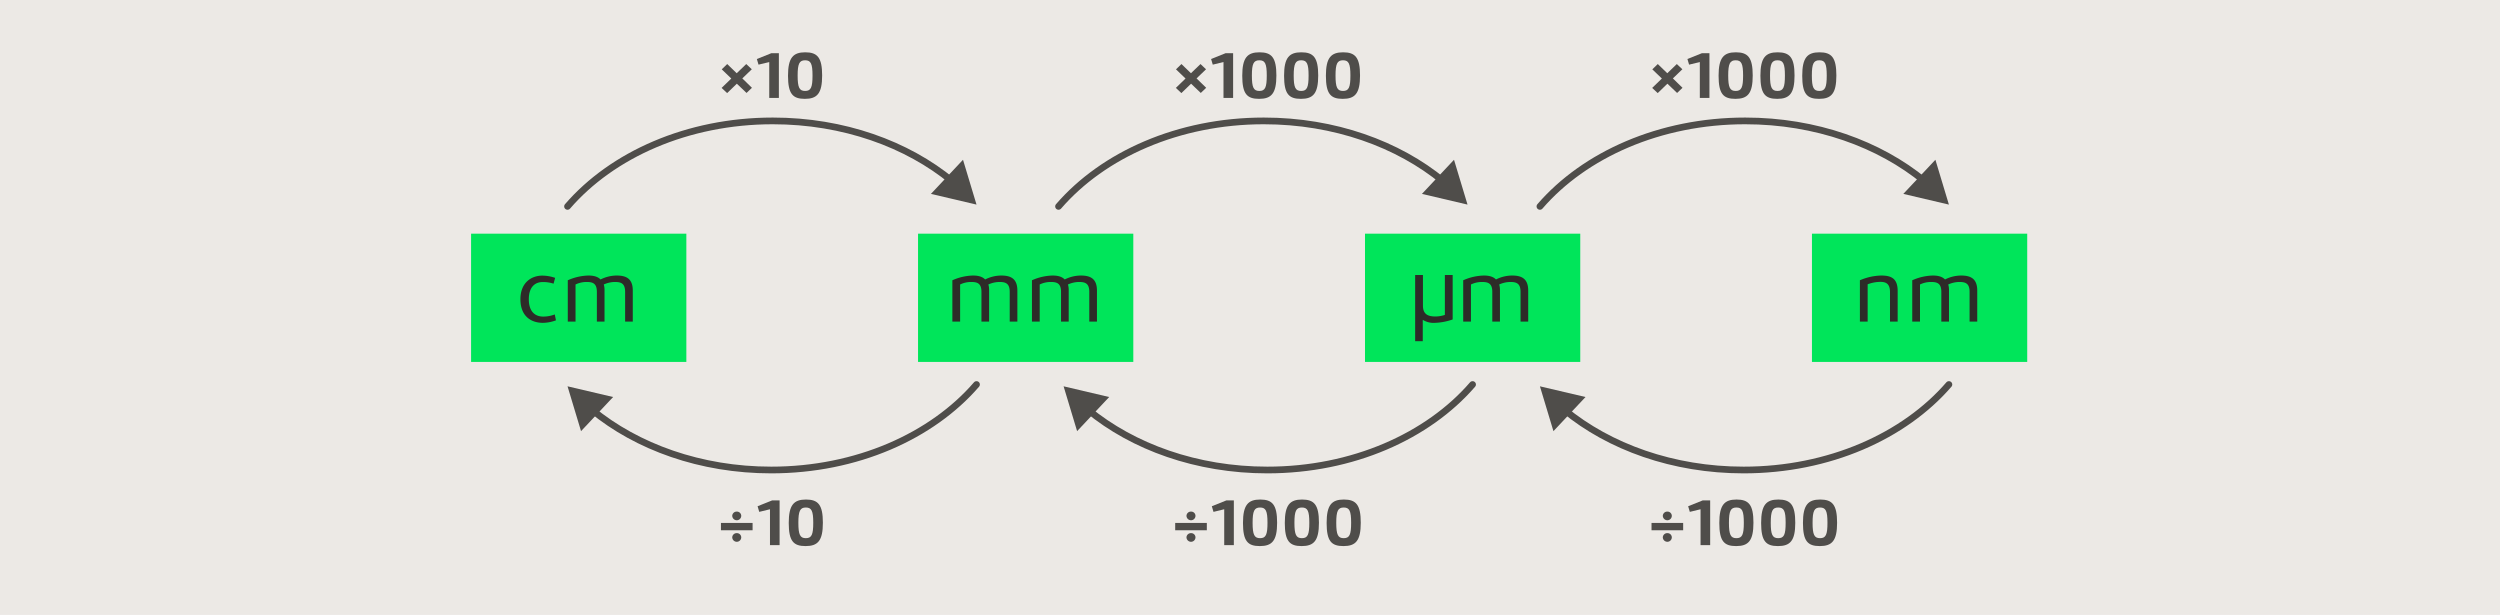<svg xmlns="http://www.w3.org/2000/svg" width="1118" height="275" viewBox="0 0 1118 275"><title>Asset 70</title><g id="Layer_2" data-name="Layer 2"><g id="buttons"><rect width="1118" height="275" fill="#ece9e5"/><path d="M253.797,92.304c19.932-23.072,53.612-38.233,91.803-38.233,31.564,0,60.047,10.356,80.234,26.976" fill="none" stroke="#4f4d4a" stroke-linecap="round" stroke-linejoin="round" stroke-width="3"/><polygon points="416.311 86.708 436.697 91.496 430.653 71.447 416.311 86.708" fill="#4f4d4a"/><path d="M473.377,92.304c19.932-23.072,53.612-38.233,91.803-38.233,31.564,0,60.047,10.356,80.234,26.976" fill="none" stroke="#4f4d4a" stroke-linecap="round" stroke-linejoin="round" stroke-width="3"/><polygon points="635.891 86.708 656.276 91.496 650.233 71.447 635.891 86.708" fill="#4f4d4a"/><path d="M688.652,92.304c19.932-23.072,53.612-38.233,91.803-38.233,31.564,0,60.047,10.356,80.234,26.976" fill="none" stroke="#4f4d4a" stroke-linecap="round" stroke-linejoin="round" stroke-width="3"/><polygon points="851.166 86.708 871.551 91.496 865.508 71.447 851.166 86.708" fill="#4f4d4a"/><path d="M871.551,171.952c-19.932,23.072-53.612,38.233-91.803,38.233-31.564,0-60.047-10.356-80.234-26.976" fill="none" stroke="#4f4d4a" stroke-linecap="round" stroke-linejoin="round" stroke-width="3"/><polygon points="709.037 177.548 688.652 172.759 694.695 192.809 709.037 177.548" fill="#4f4d4a"/><path d="M658.537,171.952c-19.932,23.072-53.612,38.233-91.803,38.233-31.564,0-60.047-10.356-80.234-26.976" fill="none" stroke="#4f4d4a" stroke-linecap="round" stroke-linejoin="round" stroke-width="3"/><polygon points="496.023 177.548 475.638 172.759 481.681 192.809 496.023 177.548" fill="#4f4d4a"/><path d="M436.697,171.952c-19.932,23.072-53.612,38.233-91.803,38.233-31.564,0-60.047-10.356-80.234-26.976" fill="none" stroke="#4f4d4a" stroke-linecap="round" stroke-linejoin="round" stroke-width="3"/><polygon points="274.182 177.548 253.797 172.759 259.84 192.809 274.182 177.548" fill="#4f4d4a"/><rect x="210.67" y="104.5" width="96.266" height="57.353" fill="#00e55a"/><path d="M247.554,126.859a14.592,14.592,0,0,0-4.955-.72c-3.056,0-6.11,1.919-6.11,7.679,0,5.799,3.055,7.759,6.441,7.759a14.383,14.383,0,0,0,5.16-.96l.537,2.64a17.632,17.632,0,0,1-5.822,1.119c-5.408,0-10.074-3.039-10.074-10.558,0-7.399,4.872-10.559,9.785-10.559a17.74,17.74,0,0,1,5.74,1Z" fill="#2d2b28"/><path d="M263.16,123.22c2.105,0,4.088.4,5.408,1.76a16.119,16.119,0,0,1,7.186-1.76c4.17,0,7.225,1.28,7.225,6.719v13.878h-3.426V130.539c0-3.76-1.776-4.439-4.543-4.439a12.35,12.35,0,0,0-4.996,1.119,8.951,8.951,0,0,1,.33,2.72v13.878H266.917V130.539c0-3.76-1.775-4.439-4.542-4.439a11.315,11.315,0,0,0-4.996,1.119v16.598h-3.469V125.34A23.884,23.884,0,0,1,263.16,123.22Z" fill="#2d2b28"/><path d="M333.85,41.569l-4.335-4.14-4.334,4.2-2.477-2.311,4.334-4.199-4.272-4.11,2.446-2.37L329.453,32.75l4.272-4.11,2.477,2.34-4.241,4.08,4.304,4.2Z" fill="#4f4d4a"/><path d="M344.008,43.789V27.74L339.209,28.91l-.743-2.521,6.501-2.609h3.344V43.789Z" fill="#4f4d4a"/><path d="M352.399,33.859c0-8.069,2.291-10.469,7.709-10.469s7.555,2.31,7.555,10.379c0,8.07-2.261,10.439-7.74,10.439C354.505,44.209,352.399,41.989,352.399,33.859Zm4.304-.06c0,5.34.773,6.87,3.344,6.87,2.569,0,3.312-1.53,3.312-6.87,0-5.31-.743-6.84-3.312-6.84C357.477,26.96,356.703,28.49,356.703,33.8Z" fill="#4f4d4a"/><path d="M536.986,41.569l-4.334-4.14-4.335,4.2-2.477-2.311,4.335-4.199-4.272-4.11,2.445-2.37L532.59,32.75l4.272-4.11,2.478,2.34-4.242,4.08,4.304,4.2Z" fill="#4f4d4a"/><path d="M547.145,43.789V27.74l-4.799,1.17-.743-2.521,6.502-2.609h3.344V43.789Z" fill="#4f4d4a"/><path d="M555.536,33.859c0-8.069,2.292-10.469,7.71-10.469s7.554,2.31,7.554,10.379c0,8.07-2.26,10.439-7.74,10.439C557.642,44.209,555.536,41.989,555.536,33.859Zm4.304-.06c0,5.34.774,6.87,3.344,6.87,2.57,0,3.312-1.53,3.312-6.87,0-5.31-.742-6.84-3.312-6.84C560.614,26.96,559.84,28.49,559.84,33.8Z" fill="#4f4d4a"/><path d="M574.24,33.859c0-8.069,2.291-10.469,7.709-10.469s7.555,2.31,7.555,10.379c0,8.07-2.261,10.439-7.74,10.439C576.346,44.209,574.24,41.989,574.24,33.859Zm4.304-.06c0,5.34.773,6.87,3.344,6.87,2.569,0,3.312-1.53,3.312-6.87,0-5.31-.743-6.84-3.312-6.84C579.317,26.96,578.544,28.49,578.544,33.8Z" fill="#4f4d4a"/><path d="M592.943,33.859c0-8.069,2.291-10.469,7.709-10.469S608.207,25.7,608.207,33.77c0,8.07-2.261,10.439-7.74,10.439C595.049,44.209,592.943,41.989,592.943,33.859Zm4.304-.06c0,5.34.773,6.87,3.344,6.87,2.569,0,3.312-1.53,3.312-6.87,0-5.31-.743-6.84-3.312-6.84C598.021,26.96,597.247,28.49,597.247,33.8Z" fill="#4f4d4a"/><path d="M750.001,41.569l-4.335-4.14-4.334,4.2-2.477-2.311,4.334-4.199L738.918,31.01l2.445-2.37L745.604,32.75l4.272-4.11,2.477,2.34-4.241,4.08,4.304,4.2Z" fill="#4f4d4a"/><path d="M760.159,43.789V27.74l-4.799,1.17-.743-2.521,6.502-2.609h3.344V43.789Z" fill="#4f4d4a"/><path d="M768.551,33.859c0-8.069,2.291-10.469,7.709-10.469s7.555,2.31,7.555,10.379c0,8.07-2.26,10.439-7.74,10.439C770.656,44.209,768.551,41.989,768.551,33.859Zm4.304-.06c0,5.34.774,6.87,3.344,6.87s3.312-1.53,3.312-6.87c0-5.31-.743-6.84-3.312-6.84S772.854,28.49,772.854,33.8Z" fill="#4f4d4a"/><path d="M787.254,33.859c0-8.069,2.292-10.469,7.71-10.469s7.554,2.31,7.554,10.379c0,8.07-2.26,10.439-7.74,10.439C789.359,44.209,787.254,41.989,787.254,33.859Zm4.305-.06c0,5.34.773,6.87,3.344,6.87,2.569,0,3.312-1.53,3.312-6.87,0-5.31-.743-6.84-3.312-6.84C792.332,26.96,791.559,28.49,791.559,33.8Z" fill="#4f4d4a"/><path d="M805.957,33.859c0-8.069,2.292-10.469,7.71-10.469s7.554,2.31,7.554,10.379c0,8.07-2.26,10.439-7.74,10.439C808.062,44.209,805.957,41.989,805.957,33.859Zm4.305-.06c0,5.34.773,6.87,3.344,6.87,2.569,0,3.312-1.53,3.312-6.87,0-5.31-.743-6.84-3.312-6.84C811.035,26.96,810.262,28.49,810.262,33.8Z" fill="#4f4d4a"/><path d="M336.559,237.13H322.409v-3.271h14.149Zm-5.078-6.48a1.996,1.996,0,0,1-1.95,2.011,2.043,2.043,0,0,1-2.074-2.011,1.961,1.961,0,0,1,2.074-1.859A1.907,1.907,0,0,1,331.48,230.649Zm0,9.63a1.995,1.995,0,0,1-1.95,2.01,2.042,2.042,0,0,1-2.074-2.01,1.961,1.961,0,0,1,2.074-1.859A1.907,1.907,0,0,1,331.48,240.279Z" fill="#4f4d4a"/><path d="M344.332,243.789V227.74l-4.799,1.17-.743-2.521,6.502-2.609h3.344v20.009Z" fill="#4f4d4a"/><path d="M352.725,233.859c0-8.069,2.291-10.469,7.709-10.469s7.555,2.31,7.555,10.379c0,8.07-2.261,10.439-7.74,10.439C354.83,244.209,352.725,241.989,352.725,233.859Zm4.304-.06c0,5.34.773,6.87,3.344,6.87,2.569,0,3.312-1.53,3.312-6.87,0-5.31-.743-6.84-3.312-6.84C357.802,226.96,357.028,228.49,357.028,233.8Z" fill="#4f4d4a"/><path d="M539.695,237.13H525.547v-3.271h14.148Zm-5.077-6.48a1.997,1.997,0,0,1-1.95,2.011,2.044,2.044,0,0,1-2.075-2.011A1.962,1.962,0,0,1,532.668,228.79,1.907,1.907,0,0,1,534.618,230.649Zm0,9.63a1.996,1.996,0,0,1-1.95,2.01,2.043,2.043,0,0,1-2.075-2.01,1.962,1.962,0,0,1,2.075-1.859A1.907,1.907,0,0,1,534.618,240.279Z" fill="#4f4d4a"/><path d="M547.47,243.789V227.74l-4.799,1.17-.743-2.521,6.501-2.609h3.344v20.009Z" fill="#4f4d4a"/><path d="M555.861,233.859c0-8.069,2.292-10.469,7.71-10.469s7.554,2.31,7.554,10.379c0,8.07-2.26,10.439-7.74,10.439C557.967,244.209,555.861,241.989,555.861,233.859Zm4.304-.06c0,5.34.774,6.87,3.344,6.87,2.57,0,3.312-1.53,3.312-6.87,0-5.31-.742-6.84-3.312-6.84C560.939,226.96,560.165,228.49,560.165,233.8Z" fill="#4f4d4a"/><path d="M574.564,233.859c0-8.069,2.292-10.469,7.71-10.469s7.554,2.31,7.554,10.379c0,8.07-2.26,10.439-7.74,10.439C576.67,244.209,574.564,241.989,574.564,233.859Zm4.304-.06c0,5.34.774,6.87,3.344,6.87,2.57,0,3.312-1.53,3.312-6.87,0-5.31-.742-6.84-3.312-6.84C579.643,226.96,578.868,228.49,578.868,233.8Z" fill="#4f4d4a"/><path d="M593.269,233.859c0-8.069,2.291-10.469,7.709-10.469s7.555,2.31,7.555,10.379c0,8.07-2.261,10.439-7.74,10.439C595.374,244.209,593.269,241.989,593.269,233.859Zm4.304-.06c0,5.34.773,6.87,3.344,6.87,2.569,0,3.312-1.53,3.312-6.87,0-5.31-.743-6.84-3.312-6.84C598.346,226.96,597.572,228.49,597.572,233.8Z" fill="#4f4d4a"/><path d="M752.71,237.13H738.561v-3.271H752.71Zm-5.077-6.48a1.997,1.997,0,0,1-1.951,2.011,2.043,2.043,0,0,1-2.074-2.011,1.961,1.961,0,0,1,2.074-1.859A1.908,1.908,0,0,1,747.633,230.649Zm0,9.63a1.996,1.996,0,0,1-1.951,2.01,2.043,2.043,0,0,1-2.074-2.01,1.962,1.962,0,0,1,2.074-1.859A1.908,1.908,0,0,1,747.633,240.279Z" fill="#4f4d4a"/><path d="M760.484,243.789V227.74l-4.799,1.17-.744-2.521,6.502-2.609h3.344v20.009Z" fill="#4f4d4a"/><path d="M768.876,233.859c0-8.069,2.292-10.469,7.71-10.469s7.554,2.31,7.554,10.379c0,8.07-2.261,10.439-7.74,10.439C770.981,244.209,768.876,241.989,768.876,233.859Zm4.304-.06c0,5.34.773,6.87,3.344,6.87s3.312-1.53,3.312-6.87c0-5.31-.742-6.84-3.312-6.84S773.18,228.49,773.18,233.8Z" fill="#4f4d4a"/><path d="M787.579,233.859c0-8.069,2.292-10.469,7.71-10.469s7.554,2.31,7.554,10.379c0,8.07-2.261,10.439-7.74,10.439C789.685,244.209,787.579,241.989,787.579,233.859Zm4.304-.06c0,5.34.773,6.87,3.344,6.87s3.312-1.53,3.312-6.87c0-5.31-.742-6.84-3.312-6.84S791.883,228.49,791.883,233.8Z" fill="#4f4d4a"/><path d="M806.283,233.859c0-8.069,2.291-10.469,7.709-10.469s7.555,2.31,7.555,10.379c0,8.07-2.261,10.439-7.74,10.439C808.389,244.209,806.283,241.989,806.283,233.859Zm4.303-.06c0,5.34.774,6.87,3.344,6.87,2.57,0,3.312-1.53,3.312-6.87,0-5.31-.742-6.84-3.312-6.84C811.36,226.96,810.586,228.49,810.586,233.8Z" fill="#4f4d4a"/><rect x="410.548" y="104.5" width="96.266" height="57.353" fill="#00e55a"/><path d="M435.148,123.22c2.105,0,4.088.4,5.409,1.76a16.115,16.115,0,0,1,7.185-1.76c4.17,0,7.226,1.28,7.226,6.719v13.878H451.541V130.539c0-3.76-1.776-4.439-4.542-4.439a12.346,12.346,0,0,0-4.996,1.119,8.982,8.982,0,0,1,.33,2.72v13.878h-3.428V130.539c0-3.76-1.775-4.439-4.541-4.439a11.312,11.312,0,0,0-4.996,1.119v16.598h-3.469V125.34A23.876,23.876,0,0,1,435.148,123.22Z" fill="#2d2b28"/><path d="M470.738,123.22c2.105,0,4.088.4,5.409,1.76a16.115,16.115,0,0,1,7.185-1.76c4.17,0,7.226,1.28,7.226,6.719v13.878h-3.427V130.539c0-3.76-1.776-4.439-4.542-4.439a12.346,12.346,0,0,0-4.996,1.119,8.982,8.982,0,0,1,.33,2.72v13.878h-3.428V130.539c0-3.76-1.775-4.439-4.541-4.439a11.312,11.312,0,0,0-4.996,1.119v16.598h-3.469V125.34A23.876,23.876,0,0,1,470.738,123.22Z" fill="#2d2b28"/><rect x="610.426" y="104.5" width="96.266" height="57.353" fill="#00e55a"/><path d="M636.262,152.577h-3.405V122.974h3.487V136.717c0,3.778,2.201,4.816,5.564,4.816a13.713,13.713,0,0,0,4.234-.706V122.974h3.488v19.888a26.755,26.755,0,0,1-8.803,1.536,9.134,9.134,0,0,1-4.566-1.37Z" fill="#2d2b28"/><path d="M663.594,123.22c2.105,0,4.088.4,5.409,1.76a16.119,16.119,0,0,1,7.185-1.76c4.17,0,7.226,1.28,7.226,6.719v13.878h-3.427V130.539c0-3.76-1.775-4.439-4.542-4.439a12.346,12.346,0,0,0-4.996,1.119,8.982,8.982,0,0,1,.33,2.72v13.878h-3.427V130.539c0-3.76-1.775-4.439-4.542-4.439a11.312,11.312,0,0,0-4.996,1.119v16.598h-3.469V125.34A23.88,23.88,0,0,1,663.594,123.22Z" fill="#2d2b28"/><rect x="810.305" y="104.5" width="96.266" height="57.353" fill="#00e55a"/><path d="M841.283,123.22c4.295,0,7.35,1.16,7.35,6.839v13.758h-3.427V130.658c0-3.839-1.858-4.599-4.294-4.599a16.156,16.156,0,0,0-5.698,1.08v16.677h-3.469V125.34A25.26,25.26,0,0,1,841.283,123.22Z" fill="#2d2b28"/><path d="M864.404,123.22c2.106,0,4.088.4,5.409,1.76a16.119,16.119,0,0,1,7.185-1.76c4.171,0,7.226,1.28,7.226,6.719v13.878h-3.427V130.539c0-3.76-1.775-4.439-4.542-4.439a12.346,12.346,0,0,0-4.996,1.119,8.951,8.951,0,0,1,.33,2.72v13.878h-3.427V130.539c0-3.76-1.775-4.439-4.542-4.439a11.312,11.312,0,0,0-4.996,1.119v16.598h-3.469V125.34A23.88,23.88,0,0,1,864.404,123.22Z" fill="#2d2b28"/></g></g></svg>